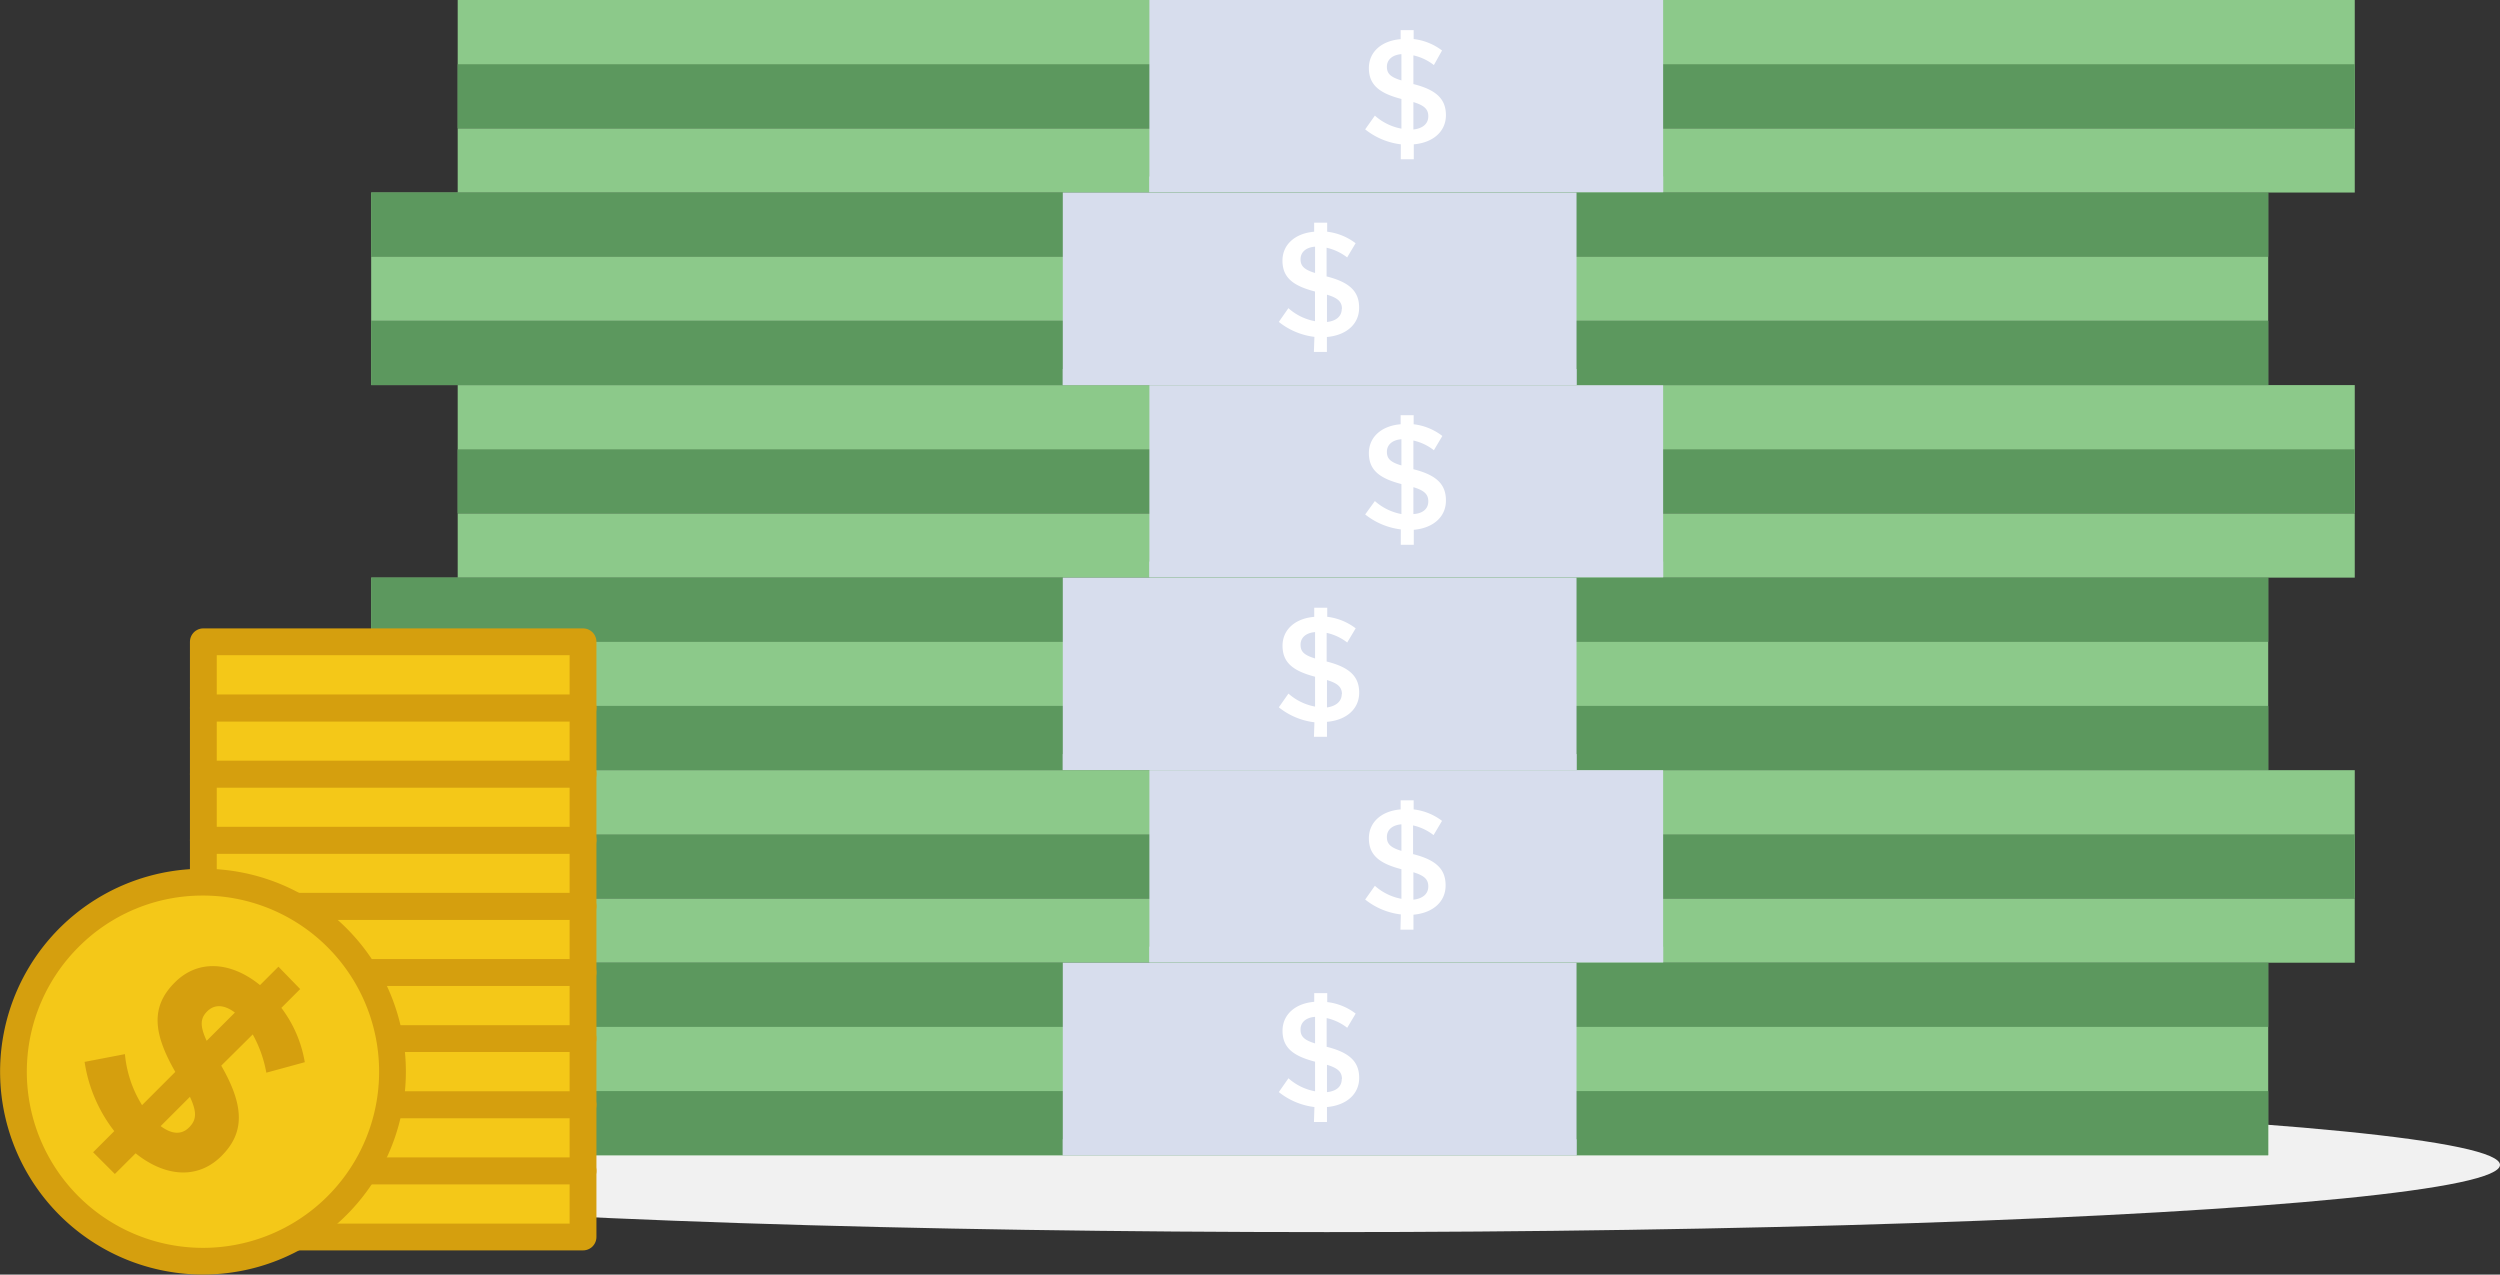 <svg xmlns="http://www.w3.org/2000/svg" viewBox="0 0 384.2 195.88"><rect x="0" y="0" width="384.2" height="195.88" fill="#333333" stroke="none"/><defs><style>.a{isolation:isolate;}.b{fill:#f1f1f1;}.c{fill:#8cc98a;}.d{fill:#5c985e;}.e,.f{fill:#d7dded;}.f{mix-blend-mode:multiply;}.g{fill:#fff;}.h,.i{fill:#f4c818;}.h{stroke:#d59f0e;stroke-linecap:round;stroke-linejoin:round;stroke-width:4.12px;}.j{fill:#d59f0e;}</style></defs><g class="a"><ellipse class="b" cx="203.9" cy="179.02" rx="180.3" ry="10.33"/><rect class="c" x="70.34" y="78.91" width="291.54" height="9.86"/><rect class="c" x="70.34" y="69.04" width="291.54" height="9.86"/><rect class="d" x="70.34" y="69.04" width="291.54" height="9.86"/><rect class="c" x="70.34" y="59.18" width="291.54" height="9.86"/><rect class="e" x="176.64" y="59.18" width="78.95" height="29.59"/><rect class="f" x="176.64" y="86.3" width="78.95" height="2.47"/><path class="g" d="M215.28,81.36a10.89,10.89,0,0,1-5.48-2.3L211.29,77a8.43,8.43,0,0,0,4.08,2V74.39c-3.39-.88-5-2.16-5-4.76v0c0-2.51,2-4.2,4.88-4.43V63.81h2V65.2A8.89,8.89,0,0,1,221.66,67l-1.3,2.19a7.9,7.9,0,0,0-3.15-1.49v4.41c3.52.88,5,2.3,5,4.78v.05c0,2.53-2,4.22-4.94,4.48v2.3h-2Zm.09-13.86c-1.46.12-2.23.9-2.23,1.92v0c0,1,.44,1.58,2.23,2.11Zm4.13,9.56v0c0-1-.48-1.65-2.29-2.19V79C218.67,78.92,219.5,78.18,219.5,77.06Z"/><rect class="c" x="57.04" y="108.5" width="291.54" height="9.86"/><rect class="c" x="57.04" y="98.63" width="291.54" height="9.86"/><rect class="c" x="57.04" y="88.77" width="291.54" height="9.86"/><rect class="d" x="57.04" y="108.5" width="291.54" height="9.86"/><rect class="d" x="57.04" y="88.77" width="291.54" height="9.86"/><rect class="e" x="163.33" y="88.77" width="78.95" height="29.59"/><rect class="f" x="163.33" y="115.89" width="78.95" height="2.47"/><path class="g" d="M202,111a10.74,10.74,0,0,1-5.47-2.3l1.48-2.11a8.46,8.46,0,0,0,4.09,2V104c-3.39-.89-5-2.17-5-4.77v0c0-2.51,2-4.2,4.87-4.43V93.4h2v1.39a8.94,8.94,0,0,1,4.37,1.77l-1.3,2.18a7.91,7.91,0,0,0-3.16-1.48v4.4c3.53.89,5,2.3,5,4.79v0c0,2.53-2,4.23-4.95,4.48v2.3h-2Zm.1-13.86c-1.47.12-2.23.91-2.23,1.93v0c0,1,.44,1.58,2.23,2.12Zm4.13,9.56v0c0-1-.49-1.65-2.3-2.19v4.21C205.36,108.51,206.2,107.77,206.2,106.65Z"/><rect class="c" x="70.34" y="19.73" width="291.54" height="9.86"/><rect class="c" x="70.34" y="9.86" width="291.54" height="9.86"/><rect class="d" x="70.34" y="9.86" width="291.54" height="9.86"/><rect class="c" x="70.34" width="291.54" height="9.86"/><rect class="e" x="176.64" width="78.95" height="29.59"/><rect class="f" x="176.64" y="27.12" width="78.95" height="2.47"/><path class="g" d="M215.28,22.18a10.81,10.81,0,0,1-5.48-2.3l1.49-2.11a8.43,8.43,0,0,0,4.08,2V15.21c-3.39-.88-5-2.16-5-4.76v0c0-2.51,2-4.2,4.88-4.43V4.63h2V6a8.89,8.89,0,0,1,4.36,1.76L220.36,10a7.9,7.9,0,0,0-3.15-1.49v4.41c3.52.88,5,2.3,5,4.78v0c0,2.53-2,4.23-4.94,4.48v2.3h-2Zm.09-13.86c-1.46.12-2.23.91-2.23,1.92v0c0,1,.44,1.58,2.23,2.12Zm4.13,9.56v0c0-1-.48-1.65-2.29-2.19v4.21C218.67,19.74,219.5,19,219.5,17.88Z"/><rect class="c" x="57.04" y="49.32" width="291.54" height="9.86"/><rect class="c" x="57.04" y="39.45" width="291.54" height="9.86"/><rect class="c" x="57.04" y="29.59" width="291.54" height="9.86"/><rect class="d" x="57.04" y="49.32" width="291.54" height="9.86"/><rect class="d" x="57.04" y="29.59" width="291.54" height="9.86"/><rect class="e" x="163.33" y="29.59" width="78.95" height="29.59"/><rect class="f" x="163.33" y="56.71" width="78.95" height="2.47"/><path class="g" d="M202,51.77a10.82,10.82,0,0,1-5.47-2.3L198,47.36a8.37,8.37,0,0,0,4.09,2V44.8c-3.39-.88-5-2.15-5-4.75v0c0-2.51,2-4.2,4.87-4.44V34.22h2v1.39a8.94,8.94,0,0,1,4.37,1.77l-1.3,2.18a8.08,8.08,0,0,0-3.16-1.49v4.41c3.53.89,5,2.3,5,4.78v.05c0,2.53-2,4.22-4.95,4.48v2.3h-2Zm.1-13.86c-1.47.11-2.23.9-2.23,1.93v0c0,.95.44,1.58,2.23,2.11Zm4.13,9.56v0c0-1-.49-1.65-2.3-2.18v4.19C205.36,49.33,206.2,48.59,206.2,47.47Z"/><rect class="c" x="70.34" y="138.09" width="291.54" height="9.86"/><rect class="c" x="70.34" y="128.22" width="291.54" height="9.86"/><rect class="d" x="70.34" y="128.22" width="291.54" height="9.86"/><rect class="c" x="70.34" y="118.36" width="291.54" height="9.86"/><rect class="e" x="176.64" y="118.36" width="78.95" height="29.59"/><rect class="f" x="176.64" y="145.48" width="78.95" height="2.47"/><path class="g" d="M215.28,140.53a10.79,10.79,0,0,1-5.48-2.29l1.49-2.11a8.43,8.43,0,0,0,4.08,2v-4.55c-3.39-.88-5-2.16-5-4.76v0c0-2.51,2-4.2,4.88-4.43V123h2v1.39a8.89,8.89,0,0,1,4.36,1.76l-1.3,2.19a7.9,7.9,0,0,0-3.15-1.49v4.41c3.52.88,5,2.3,5,4.78v.05c0,2.53-2,4.22-4.94,4.48v2.3h-2Zm.09-13.85c-1.46.12-2.23.9-2.23,1.92v.05c0,.95.44,1.58,2.23,2.11Zm4.13,9.56v0c0-1-.48-1.65-2.29-2.19v4.21C218.67,138.1,219.5,137.35,219.5,136.24Z"/><rect class="c" x="57.04" y="167.68" width="291.54" height="9.86"/><rect class="c" x="57.04" y="157.81" width="291.54" height="9.86"/><rect class="c" x="57.04" y="147.95" width="291.54" height="9.86"/><rect class="d" x="57.04" y="167.68" width="291.54" height="9.86"/><rect class="d" x="57.04" y="147.95" width="291.54" height="9.86"/><rect class="e" x="163.33" y="147.95" width="78.95" height="29.59"/><rect class="f" x="163.33" y="175.08" width="78.95" height="2.47"/><path class="g" d="M202,170.13a10.82,10.82,0,0,1-5.47-2.3l1.48-2.12a8.39,8.39,0,0,0,4.09,2v-4.55c-3.39-.88-5-2.16-5-4.76v0c0-2.51,2-4.21,4.87-4.44v-1.34h2V154a8.85,8.85,0,0,1,4.37,1.77l-1.3,2.18a7.94,7.94,0,0,0-3.16-1.49v4.41c3.53.88,5,2.3,5,4.78v0c0,2.53-2,4.22-4.95,4.48v2.3h-2Zm.1-13.86c-1.47.11-2.23.9-2.23,1.92v.05c0,.95.44,1.58,2.23,2.11Zm4.13,9.56v0c0-1-.49-1.65-2.3-2.19v4.2C205.36,167.69,206.2,167,206.2,165.83Z"/><rect class="h" x="31.25" y="179.94" width="58.35" height="10.16"/><rect class="h" x="31.25" y="169.77" width="58.35" height="10.16"/><rect class="h" x="31.25" y="159.61" width="58.35" height="10.16"/><rect class="h" x="31.25" y="149.45" width="58.35" height="10.16"/><rect class="h" x="31.25" y="139.29" width="58.35" height="10.16"/><rect class="h" x="31.25" y="129.12" width="58.35" height="10.16"/><rect class="h" x="31.25" y="118.96" width="58.35" height="10.16"/><rect class="h" x="31.25" y="108.8" width="58.35" height="10.16"/><rect class="h" x="31.25" y="98.63" width="58.35" height="10.16"/><path class="i" d="M31.19,193.82a29.13,29.13,0,1,1,20.59-8.53A28.95,28.95,0,0,1,31.19,193.82Z"/><path class="j" d="M31.19,137.63a27.07,27.07,0,1,1-19.14,7.93,26.85,26.85,0,0,1,19.14-7.93m0-4.12a31.18,31.18,0,1,0,22.05,9.13,31.09,31.09,0,0,0-22-9.13Z"/><path class="j" d="M20.84,177.24l-3.19,3.18-3.34-3.34,3.25-3.25A22.88,22.88,0,0,1,13,163.19L19.2,162a17.92,17.92,0,0,0,2.63,7.84l5.11-5.11c-3.37-5.88-3.85-10-.06-13.76,3.57-3.57,8.61-3.21,13.08.42l2.83-2.83L46.13,152l-2.89,2.89a19,19,0,0,1,3.6,8.35l-5.91,1.61a19,19,0,0,0-2.09-5.88L34,163.77c3.57,6.21,3.64,10.32,0,13.92S25.37,180.87,20.84,177.24ZM36.1,155.61c-1.76-1.32-3.21-1.22-4.24-.2s-1.22,2.13-.1,4.54Zm-6.91,12.95-4.5,4.5c1.74,1.29,3.22,1.35,4.37.2S30.29,170.94,29.19,168.56Z"/></g></svg>